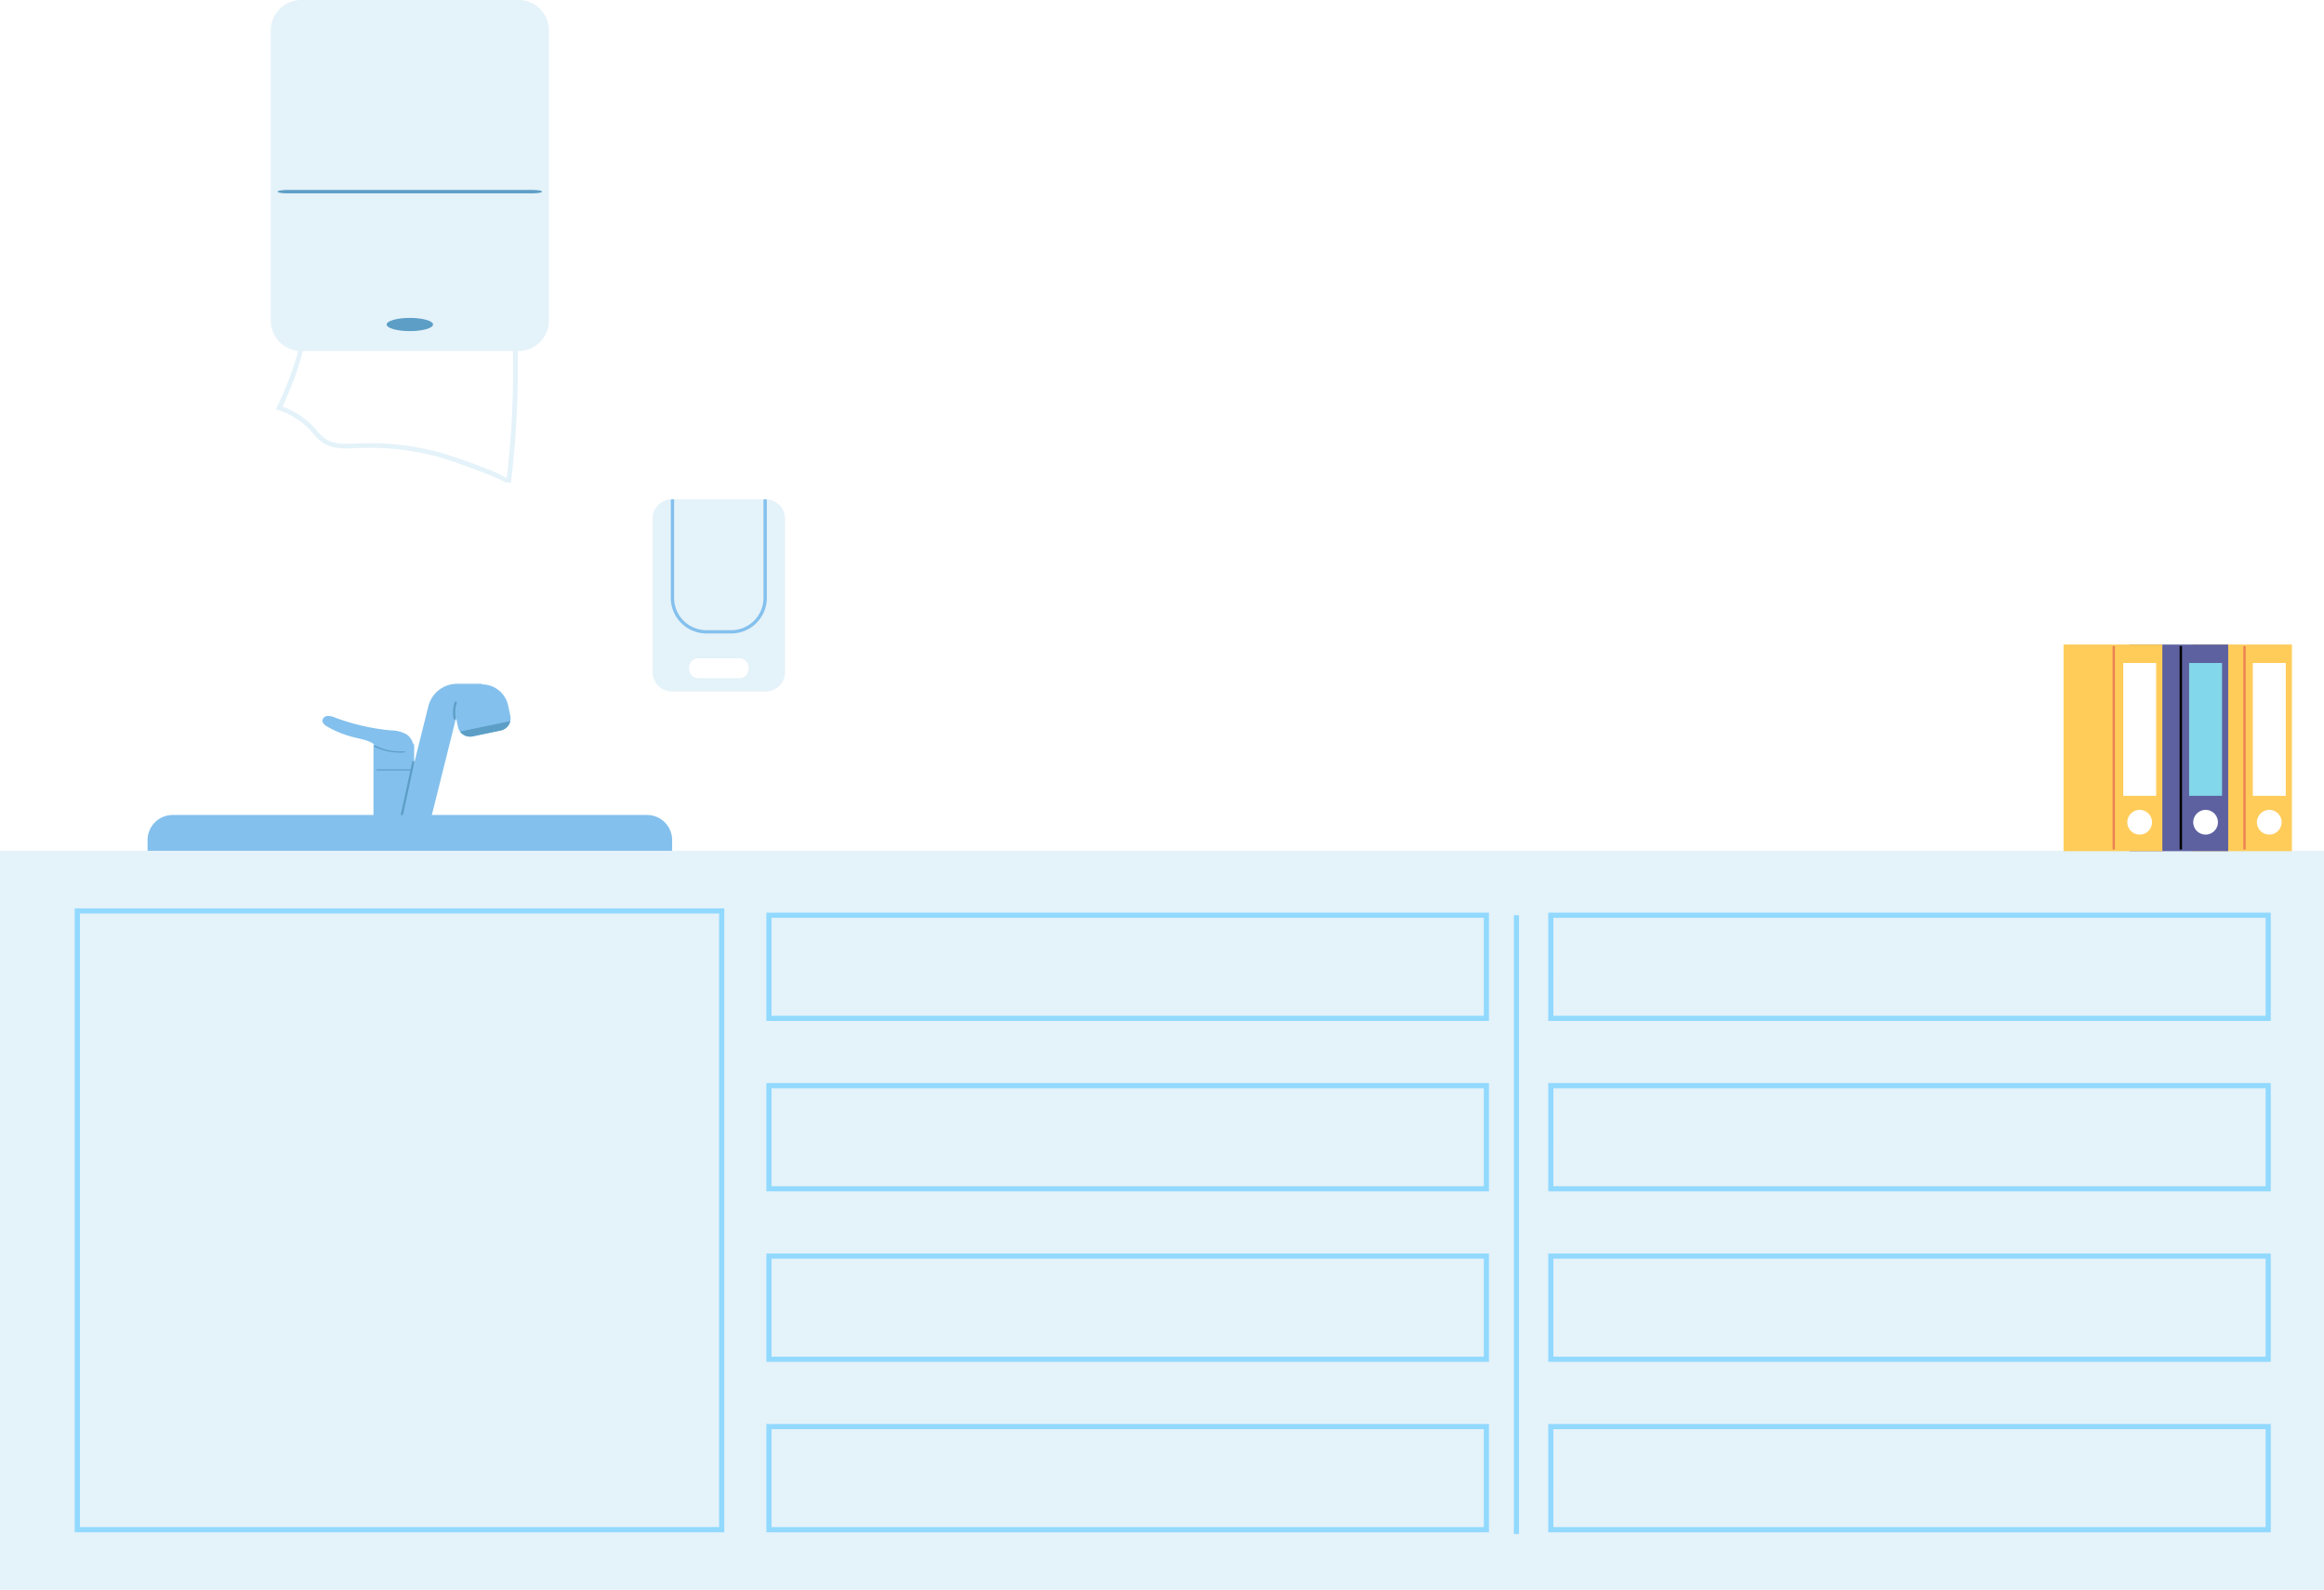 <svg xmlns="http://www.w3.org/2000/svg" xmlns:xlink="http://www.w3.org/1999/xlink" width="351.791" height="240.602" viewBox="0 0 351.791 240.602">
  <defs>
    <filter id="Path_160" x="33.271" y="40.979" width="53.768" height="44.057" filterUnits="userSpaceOnUse">
      <feOffset dy="3" input="SourceAlpha"/>
      <feGaussianBlur stdDeviation="3" result="blur"/>
      <feFlood flood-color="#8aa5ff" flood-opacity="0.09"/>
      <feComposite operator="in" in2="blur"/>
      <feComposite in="SourceGraphic"/>
    </filter>
  </defs>
  <g id="Group_32039" data-name="Group 32039" transform="translate(1975.347 -6876.518)">
    <path id="Path_131" data-name="Path 131" d="M55.889,143l4.324-17.3.009-.049H63.91v-4.5h-3.7a4.489,4.489,0,0,0-4.392,3.575l-4.294,17.188Z" transform="translate(-1966.365 6858.849)" fill="#83c0ed"/>
    <path id="Path_132" data-name="Path 132" d="M55.335,127.728a4.77,4.77,0,0,0-2.429-.645,32.892,32.892,0,0,1-8.463-1.942,2.7,2.7,0,0,0-1.091-.248.849.849,0,0,0-.821.627c-.062.445.381.792.782,1.018a15.822,15.822,0,0,0,4.068,1.606c1.2.291,2.528.494,3.359,1.38.347.371.575.832.909,1.216a3.18,3.18,0,0,0,3.965.519c1.236-.8.805-2.731-.28-3.531" transform="translate(-1969.069 6859.974)" fill="#83c0ed"/>
    <path id="Path_133" data-name="Path 133" d="M60.614,129.1l4.257-.89a1.878,1.878,0,0,0,1.454-2.221l-.332-1.588a4.052,4.052,0,0,0-7.932,1.657l.332,1.588a1.877,1.877,0,0,0,2.221,1.454" transform="translate(-1964.425 6858.858)" fill="#83c0ed"/>
    <path id="Path_134" data-name="Path 134" d="M58.545,127.085a1.88,1.88,0,0,0,1.9.724l4.254-.89a1.874,1.874,0,0,0,1.454-1.445,1.8,1.8,0,0,1-.267.078Z" transform="translate(-1964.254 6860.15)" fill="#5c9ec6"/>
    <rect id="Rectangle_121" data-name="Rectangle 121" width="6.153" height="12.155" transform="translate(-1918.812 6989.147)" fill="#83c0ed"/>
    <path id="Path_135" data-name="Path 135" d="M48.957,131.4h4.95a.274.274,0,0,1,.072.009c.083-.391.169-.784.251-1.177.026-.124.359-.105.337,0q-.944,4.512-1.951,9.012c-.029.124-.36.1-.338,0q.858-3.831,1.669-7.676a.353.353,0,0,1-.039,0h-4.95c-.2,0-.2-.172,0-.172" transform="translate(-1967.181 6861.555)" fill="#5c9ec6"/>
    <path id="Path_136" data-name="Path 136" d="M57.987,123.295c.044-.1.377-.075.325.046a4.577,4.577,0,0,0-.138,2.524c.017.109-.317.125-.338,0a4.655,4.655,0,0,1,.151-2.57" transform="translate(-1964.499 6859.476)" fill="#5c9ec6"/>
    <path id="Path_137" data-name="Path 137" d="M48.579,128.383a.269.269,0,0,1,.238,0,8.514,8.514,0,0,0,4.245.827c.2-.013.2.159,0,.172a9.012,9.012,0,0,1-4.483-.877c-.07-.035-.048-.085,0-.122" transform="translate(-1967.263 6861.016)" fill="#5c9ec6"/>
    <path id="Path_138" data-name="Path 138" d="M42.262,161.785H81.495a20.091,20.091,0,0,0,20.091-20.091v-1.472a3.805,3.805,0,0,0-3.805-3.805h-71.8a3.805,3.805,0,0,0-3.805,3.805v1.472a20.091,20.091,0,0,0,20.091,20.091" transform="translate(-1975.187 6863.438)" fill="#83c0ed"/>
    <rect id="Rectangle_122" data-name="Rectangle 122" width="351.791" height="111.848" transform="translate(-1975.347 7005.271)" fill="#e4f2f9"/>
    <path id="Path_139" data-name="Path 139" d="M112.022,241.7H13.7V147.281h98.322Zm-97.542-.78h96.762v-92.86H14.48Z" transform="translate(-1977.733 6866.704)" fill="#91d9ff"/>
    <rect id="Rectangle_123" data-name="Rectangle 123" width="0.78" height="93.64" transform="translate(-1746.189 7015.026)" fill="#91d9ff"/>
    <path id="Path_140" data-name="Path 140" d="M203.577,164.168H94.2V147.781H203.577Zm-108.6-.78H202.8V148.561H94.98Z" transform="translate(-1953.537 6866.854)" fill="#91d9ff"/>
    <path id="Path_141" data-name="Path 141" d="M203.577,184H94.2V167.614H203.577Zm-108.6-.78H202.8V168.394H94.98Z" transform="translate(-1953.537 6872.815)" fill="#91d9ff"/>
    <path id="Path_142" data-name="Path 142" d="M203.577,203.835H94.2V187.448H203.577Zm-108.6-.78H202.8V188.228H94.98Z" transform="translate(-1953.537 6878.777)" fill="#91d9ff"/>
    <path id="Path_143" data-name="Path 143" d="M203.577,223.668H94.2V207.281H203.577Zm-108.6-.78H202.8V208.061H94.98Z" transform="translate(-1953.537 6884.738)" fill="#91d9ff"/>
    <path id="Path_144" data-name="Path 144" d="M294.577,164.168H185.2V147.781H294.577Zm-108.6-.78H293.8V148.561H185.98Z" transform="translate(-1926.187 6866.854)" fill="#91d9ff"/>
    <path id="Path_145" data-name="Path 145" d="M294.577,184H185.2V167.614H294.577Zm-108.6-.78H293.8V168.394H185.98Z" transform="translate(-1926.187 6872.815)" fill="#91d9ff"/>
    <path id="Path_146" data-name="Path 146" d="M294.577,203.835H185.2V187.448H294.577Zm-108.6-.78H293.8V188.228H185.98Z" transform="translate(-1926.187 6878.777)" fill="#91d9ff"/>
    <path id="Path_147" data-name="Path 147" d="M294.577,223.668H185.2V207.281H294.577Zm-108.6-.78H293.8V208.061H185.98Z" transform="translate(-1926.187 6884.738)" fill="#91d9ff"/>
    <path id="Path_148" data-name="Path 148" d="M273.969,116.581H260.258v31.269h14.956V116.581Z" transform="translate(-1903.628 6857.477)" fill="#ffcc5a"/>
    <rect id="Rectangle_124" data-name="Rectangle 124" width="4.986" height="20.101" transform="translate(-1634.333 6976.851)" fill="#fff"/>
    <path id="Path_149" data-name="Path 149" d="M267.686,137.728a1.87,1.87,0,1,0,1.869-1.907,1.889,1.889,0,0,0-1.869,1.907" transform="translate(-1901.395 6863.26)" fill="#fff"/>
    <path id="Path_150" data-name="Path 150" d="M266.1,116.836v30.639c0,.13.362.131.362,0V116.836c0-.13-.362-.131-.362,0" transform="translate(-1901.87 6857.524)" fill="#ed8353"/>
    <path id="Path_151" data-name="Path 151" d="M266.555,116.581h-13.71v31.269H267.8V116.581Z" transform="translate(-1905.856 6857.477)" fill="#5d61a0"/>
    <rect id="Rectangle_125" data-name="Rectangle 125" width="4.986" height="20.101" transform="translate(-1643.974 6976.851)" fill="#83d7ea"/>
    <path id="Path_152" data-name="Path 152" d="M260.272,137.728a1.87,1.87,0,1,0,1.869-1.907,1.889,1.889,0,0,0-1.869,1.907" transform="translate(-1903.623 6863.26)" fill="#fff"/>
    <path id="Path_153" data-name="Path 153" d="M258.888,116.581h-13.71v31.269h14.956V116.581Z" transform="translate(-1908.16 6857.477)" fill="#ffcc5a"/>
    <rect id="Rectangle_126" data-name="Rectangle 126" width="4.985" height="20.101" transform="translate(-1653.946 6976.851)" fill="#fff"/>
    <path id="Path_154" data-name="Path 154" d="M252.6,137.728a1.87,1.87,0,1,0,1.869-1.907,1.889,1.889,0,0,0-1.869,1.907" transform="translate(-1905.928 6863.26)" fill="#fff"/>
    <path id="Path_155" data-name="Path 155" d="M258.691,116.836v30.639c0,.13.362.131.362,0V116.836c0-.13-.362-.131-.362,0" transform="translate(-1904.099 6857.524)"/>
    <path id="Path_156" data-name="Path 156" d="M250.886,116.836v30.639c0,.13.362.131.362,0V116.836c0-.13-.362-.131-.362,0" transform="translate(-1906.444 6857.524)" fill="#ed8353"/>
    <path id="Path_157" data-name="Path 157" d="M80.957,102.629v23.193a2.935,2.935,0,0,0,2.937,2.937H98.066A2.934,2.934,0,0,0,101,125.822V102.629A2.925,2.925,0,0,0,98.247,99.7a1.061,1.061,0,0,0-.181-.01H83.894a1.061,1.061,0,0,0-.181.01,2.924,2.924,0,0,0-2.756,2.926" transform="translate(-1957.518 6852.401)" fill="#e4f2f9"/>
    <path id="Path_158" data-name="Path 158" d="M83.076,99.7v14.9a5.389,5.389,0,0,0,5.382,5.382h3.769a5.389,5.389,0,0,0,5.382-5.382V99.7a1.039,1.039,0,0,0-.179-.01h-.321v14.915a4.881,4.881,0,0,1-4.881,4.881H88.458a4.881,4.881,0,0,1-4.881-4.881V99.691h-.32a1.047,1.047,0,0,0-.181.01" transform="translate(-1956.881 6852.4)" fill="#83c0ed"/>
    <path id="Path_159" data-name="Path 159" d="M86.611,121.194H92.8a1.417,1.417,0,0,0,1.416-1.416V119.6a1.417,1.417,0,0,0-1.416-1.416H86.611A1.417,1.417,0,0,0,85.2,119.6v.174a1.417,1.417,0,0,0,1.416,1.416" transform="translate(-1956.244 6857.96)" fill="#fff"/>
    <g transform="matrix(1, 0, 0, 1, -1975.35, 6876.52)" filter="url(#Path_160)">
      <path id="Path_160-2" data-name="Path 160" d="M49.439,98.183c-1.782.078-3.722.231-5.189-.784a10.953,10.953,0,0,1-1.7-1.7,11.916,11.916,0,0,0-5.049-3.24,48.136,48.136,0,0,0,4.2-13.049,47.021,47.021,0,0,1,13.353-1.242c2.3.117,4.644.4,6.873-.173a4.677,4.677,0,0,1,1.735-.272,3.693,3.693,0,0,1,1.484.683c1.931,1.273,4.352,1.721,6.427,2.8a3.158,3.158,0,0,1,1.384,1.129,3.3,3.3,0,0,1,.29,1.571,144.693,144.693,0,0,1-1.033,19.854c.086-.709-9.351-3.908-10.173-4.136a40.711,40.711,0,0,0-12.605-1.442" transform="translate(4.77 -30.73)" fill="#fff"/>
    </g>
    <path id="Path_161" data-name="Path 161" d="M62.064,100.044a40.227,40.227,0,0,0-12.5-1.431l-.306.014c-1.7.078-3.619.165-5.1-.86a7.836,7.836,0,0,1-1.38-1.33c-.124-.142-.248-.285-.376-.423a11.545,11.545,0,0,0-4.9-3.145l-.384-.125.177-.363A47.658,47.658,0,0,0,41.471,79.43l.038-.228.225-.055A47.278,47.278,0,0,1,55.186,77.9q.558.029,1.118.065a18.335,18.335,0,0,0,5.651-.226l.273-.074a4.019,4.019,0,0,1,1.594-.207,3.97,3.97,0,0,1,1.631.737A16.7,16.7,0,0,0,69,79.8a23.5,23.5,0,0,1,2.852,1.181,3.487,3.487,0,0,1,1.526,1.268,3.576,3.576,0,0,1,.336,1.738,145.1,145.1,0,0,1-1.035,19.9l-.7-.085a.23.23,0,0,0,.029.151c-.524-.692-8.676-3.556-9.947-3.907m.35-21.705-.284.075a18.925,18.925,0,0,1-5.868.248c-.371-.023-.743-.047-1.111-.065a46.419,46.419,0,0,0-13.029,1.18A48.3,48.3,0,0,1,38.1,92.333a12.263,12.263,0,0,1,4.821,3.207c.131.142.259.287.388.434a7.2,7.2,0,0,0,1.251,1.216c1.285.89,3,.812,4.669.736l.306-.013A41,41,0,0,1,62.25,99.368c.091.025,7.568,2.362,9.8,3.82a144.653,144.653,0,0,0,.957-19.194,3.059,3.059,0,0,0-.247-1.406,2.848,2.848,0,0,0-1.238-.988,22.877,22.877,0,0,0-2.766-1.144,17.416,17.416,0,0,1-3.691-1.678,3.34,3.34,0,0,0-1.338-.627,1.787,1.787,0,0,0-.221-.014,4.292,4.292,0,0,0-1.1.2" transform="translate(-1970.693 6845.711)" fill="#e4f2f9"/>
    <path id="Path_162" data-name="Path 162" d="M41.127,94.7H74.006a4.609,4.609,0,0,0,4.609-4.608V46.189a4.608,4.608,0,0,0-4.609-4.607H41.127a4.607,4.607,0,0,0-4.608,4.607V90.094A4.607,4.607,0,0,0,41.127,94.7" transform="translate(-1970.874 6834.936)" fill="#e4f2f9"/>
    <path id="Path_163" data-name="Path 163" d="M38.817,63.685h37.02c.446,0,1.5.046,1.5.258s-1.083.257-1.5.257H38.817c-.446,0-1.5-.046-1.5-.257s1.083-.258,1.5-.258" transform="translate(-1970.635 6841.579)" fill="#5c9ec6"/>
    <path id="Path_164" data-name="Path 164" d="M50.005,79.575c0,.554,1.571,1,3.508,1s3.509-.449,3.509-1-1.571-1-3.509-1-3.508.449-3.508,1" transform="translate(-1966.821 6846.053)" fill="#5c9ec6"/>
  </g>
</svg>
